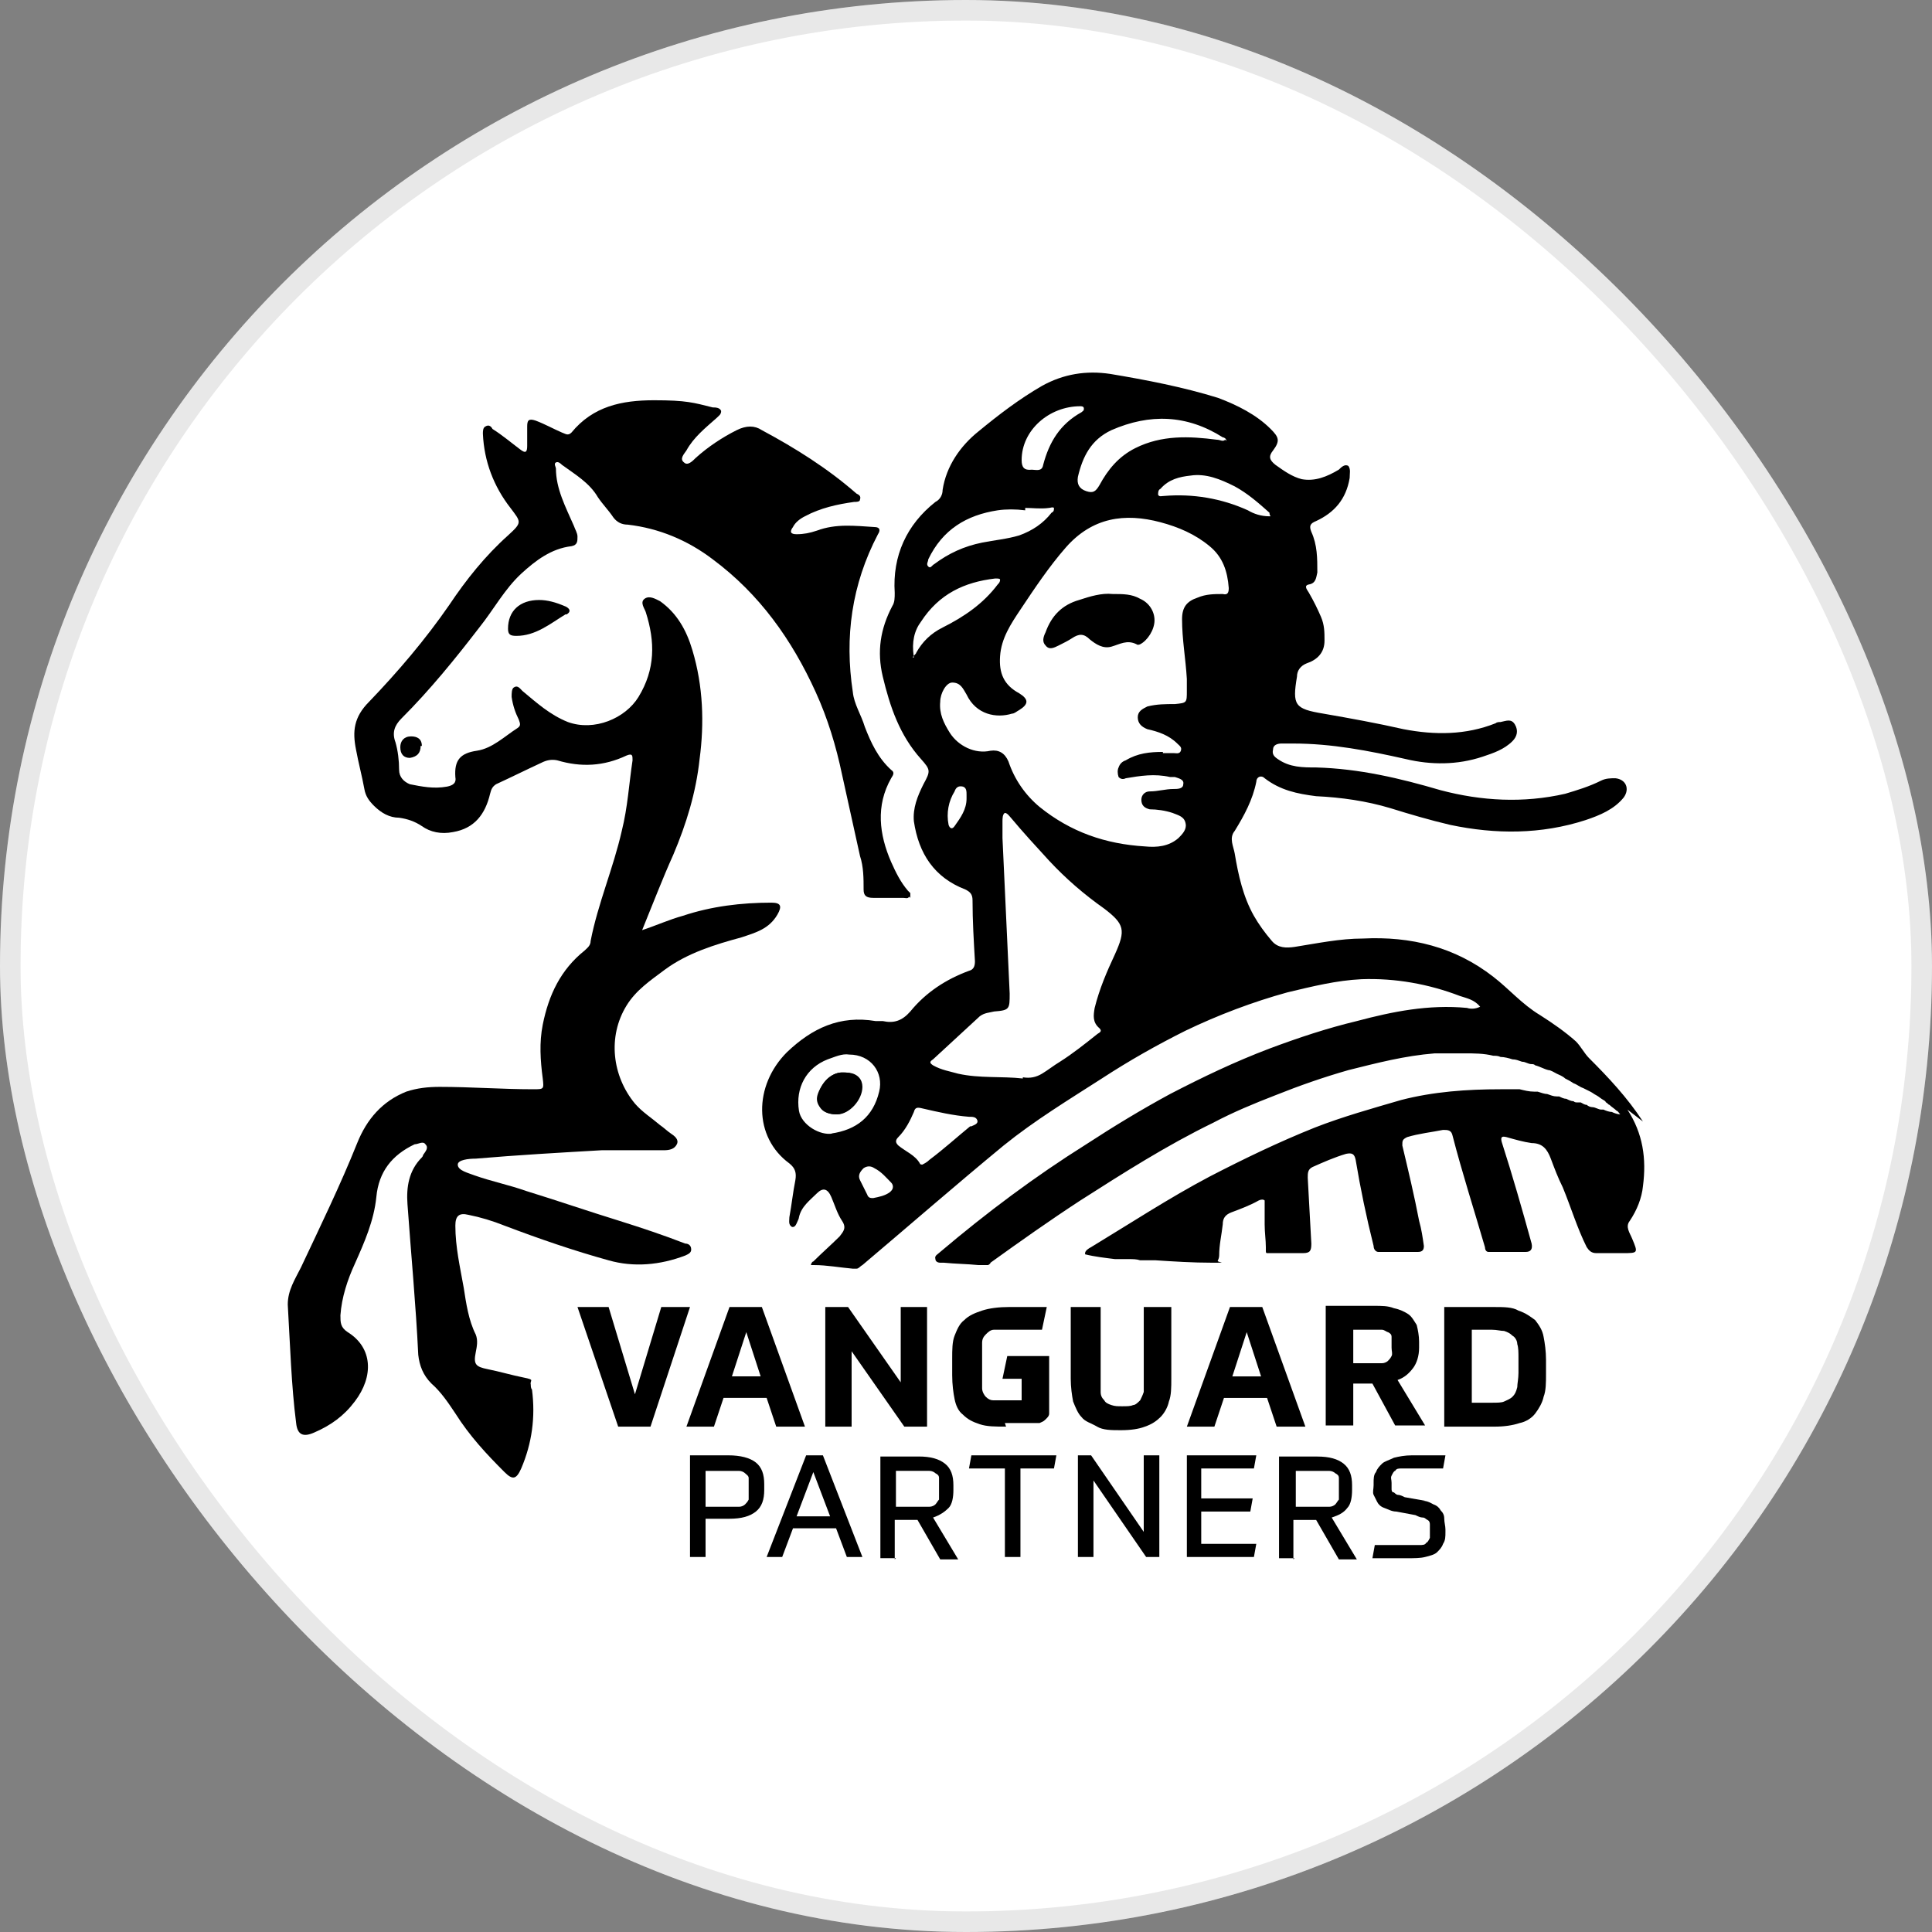 <svg width="94" height="94" viewBox="0 0 94 94" fill="none" xmlns="http://www.w3.org/2000/svg">
<rect x="0" y="0" width="94" height="94" fill="#808080" stroke="none"/>
<rect width="94" height="94" rx="47" fill="white"/>
<rect x="0.5" y="0.5" width="93" height="93" rx="46.5" stroke="#191918" stroke-opacity="0.1"/>
<path d="M44.232 43.627C44.173 43.743 44.057 43.685 43.94 43.685C43.474 43.685 43.008 43.685 42.484 43.685C42.135 43.685 42.018 43.569 42.018 43.278C42.018 42.754 42.018 42.172 41.843 41.648C41.552 40.309 41.261 39.029 40.97 37.69C40.678 36.294 40.271 34.955 39.688 33.675C38.523 31.114 36.95 28.902 34.679 27.214C33.456 26.283 32.058 25.701 30.543 25.526C30.252 25.526 30.019 25.41 29.844 25.177C29.611 24.828 29.32 24.537 29.087 24.188C28.679 23.489 27.98 23.082 27.34 22.616C27.281 22.558 27.165 22.442 27.048 22.5C26.932 22.558 27.048 22.733 27.048 22.791C27.048 23.78 27.514 24.654 27.922 25.585C27.98 25.759 28.097 25.934 28.097 26.108C28.097 26.341 28.097 26.516 27.805 26.574C26.815 26.691 26.058 27.273 25.359 27.913C24.544 28.669 24.019 29.659 23.32 30.532C22.155 32.045 20.932 33.558 19.534 34.955C19.185 35.304 19.068 35.653 19.243 36.119C19.359 36.526 19.418 36.992 19.418 37.458C19.418 37.807 19.651 38.039 19.942 38.156C20.524 38.272 21.107 38.389 21.748 38.272C22.039 38.214 22.214 38.098 22.155 37.807C22.097 36.992 22.388 36.643 23.204 36.526C23.961 36.41 24.544 35.828 25.184 35.42C25.359 35.304 25.301 35.188 25.242 35.013C25.068 34.664 24.951 34.315 24.893 33.907C24.893 33.733 24.893 33.5 25.009 33.442C25.184 33.325 25.301 33.5 25.417 33.616C26.116 34.198 26.757 34.78 27.631 35.13C28.912 35.595 30.427 34.955 31.067 33.907C31.883 32.569 31.883 31.23 31.417 29.775C31.359 29.601 31.126 29.309 31.359 29.135C31.592 28.96 31.883 29.135 32.116 29.251C32.931 29.833 33.397 30.648 33.689 31.637C34.213 33.383 34.271 35.188 34.038 36.934C33.863 38.563 33.397 40.077 32.757 41.59C32.232 42.754 31.766 43.976 31.242 45.256C31.941 45.024 32.582 44.733 33.223 44.558C34.621 44.092 36.077 43.918 37.533 43.918C37.999 43.918 38.057 44.092 37.824 44.5C37.416 45.198 36.776 45.373 36.077 45.606C34.795 45.955 33.456 46.362 32.349 47.177C31.65 47.701 30.951 48.166 30.485 48.923C29.553 50.436 29.786 52.357 30.893 53.695C31.242 54.103 31.708 54.394 32.116 54.743C32.291 54.859 32.465 55.034 32.64 55.15C32.815 55.267 33.048 55.441 32.931 55.674C32.815 55.907 32.582 55.965 32.291 55.965C31.3 55.965 30.252 55.965 29.262 55.965C27.223 56.082 25.184 56.198 23.146 56.373C22.796 56.373 22.272 56.431 22.272 56.664C22.272 56.955 22.796 57.071 23.087 57.187C23.903 57.478 24.776 57.653 25.592 57.944C27.107 58.41 28.621 58.933 30.135 59.399C31.242 59.748 32.291 60.097 33.339 60.505C33.456 60.505 33.63 60.563 33.63 60.796C33.63 60.971 33.456 61.029 33.339 61.087C32.116 61.553 30.834 61.669 29.611 61.32C27.922 60.854 26.233 60.272 24.544 59.632C23.961 59.399 23.378 59.224 22.796 59.108C22.33 58.992 22.155 59.166 22.155 59.632C22.155 60.679 22.388 61.669 22.563 62.658C22.68 63.415 22.796 64.23 23.146 64.928C23.262 65.219 23.204 65.51 23.146 65.801C23.029 66.383 23.146 66.499 23.728 66.616C24.311 66.732 24.893 66.907 25.476 67.023C26.058 67.14 25.767 67.14 25.825 67.373C25.825 67.431 25.825 67.547 25.883 67.605C26.058 68.944 25.883 70.224 25.359 71.447C25.126 71.97 24.951 72.028 24.544 71.621C23.67 70.748 22.854 69.875 22.155 68.769C21.806 68.246 21.456 67.722 20.99 67.314C20.583 66.907 20.408 66.441 20.35 65.918C20.233 63.473 20 61.029 19.825 58.584C19.767 57.769 19.884 56.955 20.524 56.314C20.524 56.314 20.583 56.256 20.583 56.198C20.699 56.023 20.874 55.849 20.699 55.674C20.583 55.5 20.35 55.674 20.175 55.674C19.068 56.198 18.427 57.013 18.311 58.235C18.194 59.399 17.728 60.447 17.262 61.494C16.913 62.251 16.622 63.124 16.563 63.997C16.563 64.346 16.563 64.579 16.913 64.812C18.136 65.568 18.194 66.965 17.262 68.187C16.738 68.886 16.097 69.351 15.282 69.701C14.758 69.933 14.466 69.817 14.408 69.235C14.175 67.431 14.117 65.452 14.001 63.473C14.001 62.775 14.35 62.251 14.641 61.669C15.573 59.69 16.563 57.653 17.379 55.616C17.845 54.452 18.602 53.579 19.767 53.113C20.291 52.939 20.816 52.881 21.398 52.881C22.913 52.881 24.427 52.997 25.942 52.997C26.466 52.997 26.466 52.997 26.407 52.473C26.291 51.6 26.233 50.727 26.407 49.854C26.699 48.399 27.281 47.177 28.446 46.246C28.563 46.129 28.737 46.013 28.737 45.78C29.087 43.976 29.844 42.23 30.252 40.426C30.543 39.262 30.601 38.156 30.776 36.992C30.776 36.759 30.776 36.643 30.485 36.759C29.378 37.283 28.271 37.341 27.107 36.992C26.815 36.934 26.582 36.992 26.349 37.108C25.592 37.458 24.893 37.807 24.136 38.156C23.961 38.272 23.903 38.389 23.845 38.621C23.611 39.611 23.087 40.309 22.039 40.484C21.456 40.6 20.932 40.484 20.524 40.193C20.175 39.96 19.825 39.844 19.418 39.785C18.952 39.785 18.544 39.553 18.194 39.203C17.961 38.971 17.787 38.738 17.728 38.389C17.612 37.748 17.437 37.108 17.321 36.468C17.146 35.595 17.204 34.897 17.961 34.14C19.359 32.685 20.699 31.114 21.864 29.426C22.68 28.204 23.611 27.04 24.718 26.05C25.417 25.41 25.359 25.41 24.835 24.712C24.019 23.664 23.553 22.442 23.495 21.103C23.495 20.987 23.495 20.812 23.611 20.754C23.786 20.638 23.903 20.754 23.961 20.87C24.427 21.161 24.835 21.511 25.301 21.86C25.592 22.093 25.65 21.976 25.65 21.685C25.65 21.394 25.65 21.045 25.65 20.754C25.65 20.463 25.709 20.347 26.058 20.463C26.524 20.638 26.932 20.87 27.34 21.045C27.514 21.103 27.631 21.22 27.805 21.045C28.854 19.765 30.252 19.474 31.825 19.474C33.397 19.474 33.747 19.59 34.679 19.823C34.795 19.823 35.028 19.823 35.087 19.997C35.087 20.172 34.97 20.23 34.854 20.347C34.329 20.812 33.747 21.278 33.397 21.918C33.281 22.093 33.048 22.325 33.281 22.5C33.456 22.675 33.689 22.442 33.863 22.267C34.446 21.743 35.145 21.278 35.844 20.929C36.31 20.696 36.718 20.696 37.067 20.929C38.698 21.802 40.271 22.791 41.669 24.013C41.785 24.072 41.902 24.13 41.843 24.304C41.843 24.421 41.669 24.421 41.552 24.421C40.737 24.537 39.921 24.712 39.164 25.119C38.931 25.235 38.698 25.41 38.581 25.643C38.407 25.876 38.465 25.992 38.756 25.992C39.106 25.992 39.397 25.934 39.746 25.817C40.678 25.468 41.61 25.585 42.542 25.643C42.834 25.643 42.834 25.817 42.717 25.992C41.436 28.436 41.086 30.997 41.494 33.675C41.552 34.257 41.902 34.78 42.076 35.362C42.368 36.119 42.717 36.876 43.358 37.458C43.533 37.574 43.474 37.69 43.358 37.865C42.601 39.203 42.775 40.6 43.358 41.939C43.591 42.463 43.824 42.928 44.173 43.336C44.173 43.336 44.232 43.394 44.29 43.452C44.29 43.51 44.29 43.569 44.29 43.685L44.232 43.627Z" fill="black"/>
<path d="M27.513 29.891C26.756 30.356 26.057 30.938 25.125 30.938C24.834 30.938 24.717 30.88 24.717 30.589C24.717 29.716 25.3 29.192 26.232 29.192C26.64 29.192 27.047 29.309 27.455 29.483C27.63 29.541 27.863 29.716 27.572 29.891H27.513Z" fill="black"/>
<path d="M20.466 36.293C20.466 36.643 20.292 36.817 19.942 36.875C19.651 36.875 19.476 36.701 19.476 36.352C19.476 36.061 19.651 35.828 20 35.828C20.292 35.828 20.525 35.944 20.525 36.293H20.466Z" fill="black"/>
<path d="M41.901 52.879C41.901 53.52 41.26 54.218 40.678 54.218C40.153 54.218 39.746 53.869 39.746 53.461C39.746 53.054 40.328 52.123 41.027 52.181C41.551 52.181 41.843 52.414 41.843 52.879H41.901Z" fill="white"/>
<path d="M50.697 18.775C51.745 18.193 52.852 18.018 54.017 18.193C55.764 18.484 57.57 18.833 59.259 19.357C60.191 19.706 61.123 20.172 61.822 20.87C62.23 21.277 62.288 21.452 61.939 21.918C61.706 22.209 61.764 22.383 62.055 22.616C62.463 22.907 62.871 23.198 63.337 23.314C63.977 23.43 64.56 23.198 65.142 22.849C65.259 22.733 65.433 22.558 65.608 22.674C65.725 22.849 65.667 23.024 65.667 23.256C65.492 24.304 64.909 24.944 64.036 25.351C63.745 25.468 63.686 25.585 63.802 25.876C64.094 26.516 64.094 27.156 64.094 27.854C64.036 28.087 64.036 28.378 63.686 28.436C63.395 28.494 63.628 28.727 63.686 28.843C63.919 29.251 64.094 29.6 64.269 30.007C64.444 30.415 64.443 30.764 64.443 31.172C64.443 31.753 64.094 32.102 63.57 32.277C63.279 32.393 63.104 32.627 63.104 32.917C62.871 34.314 62.987 34.489 64.385 34.721C65.725 34.954 67.006 35.187 68.288 35.478C69.802 35.769 71.317 35.769 72.773 35.187C72.831 35.129 72.948 35.13 73.006 35.13C73.297 35.071 73.53 34.955 73.705 35.246C73.879 35.537 73.821 35.827 73.588 36.06C73.181 36.468 72.657 36.642 72.132 36.817C70.909 37.224 69.627 37.224 68.404 36.933C66.598 36.526 64.793 36.176 62.929 36.176H62.346C62.172 36.176 61.939 36.235 61.939 36.467C61.881 36.7 61.997 36.817 62.172 36.933C62.754 37.341 63.395 37.34 64.036 37.34C66.133 37.399 68.113 37.865 70.093 38.447C72.074 38.971 74.112 39.086 76.151 38.621C76.734 38.446 77.317 38.272 77.899 37.981C78.132 37.865 78.365 37.865 78.598 37.865C79.122 37.923 79.296 38.388 79.005 38.795C78.54 39.377 77.84 39.669 77.141 39.902C74.986 40.6 72.772 40.6 70.559 40.134C69.569 39.902 68.579 39.611 67.647 39.32C66.482 38.971 65.259 38.796 64.036 38.738C63.104 38.621 62.288 38.447 61.531 37.865C61.356 37.69 61.124 37.807 61.124 38.04C60.949 38.913 60.541 39.669 60.075 40.425C59.784 40.775 60.017 41.182 60.075 41.531C60.249 42.578 60.482 43.626 61.006 44.557C61.239 44.965 61.531 45.373 61.88 45.78C62.172 46.129 62.579 46.129 62.987 46.071C64.094 45.896 65.201 45.664 66.307 45.664C68.637 45.547 70.793 46.071 72.657 47.526C73.414 48.108 74.055 48.864 74.928 49.388C75.569 49.796 76.151 50.203 76.675 50.669C76.908 50.901 77.083 51.25 77.316 51.483C78.248 52.414 79.18 53.404 79.937 54.568L79.18 53.986C79.938 55.15 80.112 56.372 79.937 57.711C79.879 58.292 79.646 58.875 79.296 59.399C79.064 59.69 79.297 59.981 79.414 60.272C79.705 60.97 79.704 60.97 78.948 60.97H77.666C77.433 60.97 77.316 60.854 77.2 60.679C76.734 59.748 76.442 58.758 76.035 57.769C75.802 57.304 75.627 56.838 75.453 56.373C75.278 55.907 75.044 55.616 74.52 55.616C74.113 55.558 73.705 55.441 73.297 55.325C73.064 55.267 73.006 55.325 73.064 55.557C73.588 57.187 74.054 58.817 74.52 60.505C74.578 60.795 74.462 60.912 74.229 60.912H72.423C72.307 60.912 72.249 60.796 72.249 60.679C71.724 58.875 71.142 57.07 70.676 55.266C70.618 54.975 70.442 54.975 70.21 54.975C69.627 55.092 69.045 55.15 68.463 55.325C68.23 55.441 68.229 55.499 68.229 55.732C68.52 56.954 68.812 58.177 69.046 59.399C69.162 59.806 69.22 60.214 69.278 60.621C69.278 60.795 69.22 60.912 68.987 60.912H67.065C66.948 60.912 66.832 60.795 66.832 60.621C66.482 59.224 66.191 57.827 65.958 56.43C65.899 56.139 65.783 56.081 65.492 56.139C64.909 56.314 64.385 56.547 63.861 56.78C63.628 56.896 63.627 57.071 63.627 57.303C63.686 58.351 63.744 59.457 63.802 60.505C63.802 60.854 63.744 60.97 63.395 60.97H61.647C61.589 60.97 61.589 60.912 61.589 60.854V60.679C61.589 60.33 61.531 59.98 61.531 59.573V58.409C61.473 58.351 61.356 58.351 61.24 58.409C60.832 58.642 60.366 58.816 59.9 58.991C59.609 59.107 59.492 59.282 59.492 59.573C59.434 60.097 59.318 60.563 59.318 61.087C59.318 61.199 59.263 61.312 59.259 61.319C59.143 61.435 59.9 61.436 58.968 61.436C58.036 61.436 57.104 61.377 56.23 61.319H55.473C55.298 61.261 55.124 61.261 54.949 61.261H54.25C53.784 61.203 53.26 61.144 52.794 61.028V60.97C52.794 60.854 52.968 60.737 53.085 60.679C55.007 59.515 56.871 58.293 58.851 57.246C60.54 56.373 62.23 55.557 63.977 54.859C65.317 54.335 66.773 53.928 68.171 53.52C69.744 53.113 71.376 52.997 73.006 52.997H73.938C74.171 53.055 74.404 53.113 74.637 53.113H74.812C74.987 53.171 75.162 53.229 75.278 53.229C75.453 53.287 75.569 53.346 75.744 53.346H75.86C75.976 53.404 76.093 53.462 76.21 53.462C76.326 53.521 76.443 53.579 76.559 53.579C76.617 53.637 76.676 53.637 76.734 53.637H76.909C77.025 53.695 77.084 53.754 77.2 53.754C77.258 53.812 77.374 53.87 77.491 53.87C77.607 53.87 77.782 53.986 77.899 53.986H78.015C78.132 54.044 78.307 54.102 78.423 54.102C78.54 54.16 78.714 54.219 78.831 54.219C78.772 54.161 78.714 54.044 78.656 54.044C78.539 53.928 78.423 53.87 78.306 53.754C78.248 53.753 78.19 53.637 78.131 53.637C78.131 53.579 78.016 53.52 78.015 53.52C77.899 53.462 77.782 53.346 77.666 53.288C77.549 53.23 77.491 53.171 77.375 53.113C77.258 53.055 77.141 52.996 77.025 52.938C76.85 52.88 76.734 52.764 76.559 52.706C76.384 52.589 76.267 52.531 76.151 52.473C76.034 52.357 75.86 52.298 75.744 52.24C75.627 52.182 75.452 52.065 75.335 52.065C75.103 52.007 74.928 51.891 74.695 51.833C74.637 51.775 74.578 51.774 74.52 51.774C74.346 51.774 74.229 51.658 74.054 51.658C73.88 51.6 73.763 51.542 73.588 51.542C73.414 51.483 73.181 51.425 73.006 51.425C72.89 51.367 72.773 51.367 72.657 51.367C72.191 51.25 71.724 51.251 71.258 51.251H69.802C68.346 51.367 67.006 51.716 65.608 52.065C64.385 52.414 63.22 52.822 62.055 53.288C61.007 53.695 60.016 54.103 59.026 54.627C56.755 55.732 54.658 57.07 52.561 58.409C51.047 59.398 49.648 60.389 48.192 61.436C48.191 61.493 48.08 61.55 48.076 61.552H47.61C47.028 61.494 46.503 61.494 45.92 61.436H45.746C45.629 61.436 45.513 61.377 45.512 61.261C45.454 61.087 45.629 61.028 45.746 60.912C48.017 58.991 50.347 57.245 52.852 55.673C54.192 54.8 55.531 53.986 56.929 53.229C58.502 52.414 60.075 51.658 61.764 51.018C63.162 50.494 64.56 50.029 66.016 49.679C67.763 49.214 69.511 48.864 71.375 49.039C71.549 49.097 71.783 49.097 72.016 48.981C71.725 48.632 71.375 48.573 71.026 48.457C69.511 47.875 67.88 47.584 66.249 47.642C65.026 47.7 63.86 47.992 62.637 48.283C60.948 48.748 59.259 49.389 57.686 50.145C56.288 50.843 54.949 51.6 53.609 52.473C51.978 53.521 50.347 54.51 48.833 55.732C46.503 57.653 44.231 59.632 41.96 61.552C41.843 61.61 41.785 61.727 41.669 61.727H41.494C40.853 61.669 40.212 61.552 39.63 61.552H39.455C39.455 61.494 39.513 61.378 39.571 61.377C39.979 60.97 40.445 60.562 40.853 60.155C41.028 59.922 41.202 59.748 40.969 59.399C40.736 59.05 40.62 58.642 40.445 58.235C40.27 57.828 40.037 57.769 39.746 58.06C39.396 58.409 38.989 58.7 38.873 59.224C38.873 59.282 38.814 59.399 38.814 59.399C38.756 59.515 38.697 59.748 38.523 59.69C38.348 59.574 38.406 59.399 38.406 59.224C38.522 58.584 38.581 58.002 38.698 57.419C38.756 57.071 38.697 56.838 38.406 56.605C36.659 55.325 36.659 52.822 38.29 51.192C39.513 50.028 40.853 49.388 42.6 49.679H42.95C43.474 49.796 43.882 49.679 44.29 49.213C45.047 48.282 46.037 47.642 47.143 47.235C47.376 47.177 47.435 47.002 47.435 46.769C47.377 45.78 47.318 44.791 47.318 43.801C47.318 43.51 47.201 43.393 46.968 43.277C45.454 42.695 44.697 41.531 44.464 39.959C44.406 39.319 44.639 38.738 44.93 38.156C45.28 37.516 45.279 37.457 44.813 36.933C43.765 35.769 43.299 34.372 42.95 32.917C42.659 31.695 42.833 30.59 43.416 29.484C43.532 29.309 43.532 29.076 43.532 28.843C43.415 27.039 44.114 25.526 45.512 24.421C45.745 24.304 45.862 24.071 45.862 23.838C46.037 22.674 46.736 21.685 47.61 20.987C48.6 20.172 49.59 19.415 50.697 18.775ZM42.542 56.837C42.367 56.721 42.192 56.721 42.017 56.837C41.843 57.012 41.727 57.187 41.843 57.419C41.96 57.652 42.075 57.886 42.192 58.119C42.25 58.293 42.368 58.292 42.484 58.292C42.775 58.234 43.066 58.176 43.299 58.002L43.357 57.944C43.474 57.828 43.473 57.653 43.357 57.537C43.124 57.304 42.891 57.012 42.542 56.837ZM44.872 53.928C44.639 53.87 44.523 53.87 44.464 54.102C44.29 54.51 44.056 54.976 43.707 55.325C43.532 55.499 43.59 55.616 43.707 55.732C44.056 56.023 44.523 56.198 44.755 56.605C44.755 56.662 44.867 56.664 44.872 56.664C44.988 56.605 45.105 56.547 45.221 56.43C45.92 55.907 46.561 55.324 47.202 54.8H47.26C47.377 54.742 47.609 54.684 47.551 54.509C47.493 54.335 47.318 54.336 47.143 54.336C46.386 54.277 45.629 54.103 44.872 53.928ZM41.319 51.309C40.969 51.251 40.62 51.425 40.27 51.542C39.222 51.949 38.698 52.939 38.873 54.044C38.989 54.743 39.921 55.266 40.504 55.15H40.445C41.668 54.975 42.484 54.335 42.775 53.113C43.008 52.182 42.367 51.309 41.319 51.309ZM41.086 52.182H41.144L41.33 52.195C41.736 52.256 41.96 52.524 41.96 52.88C41.959 53.521 41.318 54.219 40.736 54.219C40.212 54.219 39.804 54.044 39.804 53.462C39.804 52.88 40.328 52.124 41.086 52.182ZM48.891 39.552C48.775 39.611 48.775 39.843 48.775 39.959V40.775C48.892 43.277 49.008 45.838 49.125 48.34C49.125 49.096 49.124 49.155 48.368 49.213C48.135 49.272 47.901 49.272 47.669 49.447C46.911 50.145 46.154 50.843 45.397 51.542C45.222 51.658 45.222 51.716 45.397 51.833C45.805 52.065 46.212 52.123 46.62 52.24C47.668 52.473 48.717 52.357 49.765 52.473V52.415C50.114 52.473 50.406 52.414 50.697 52.24C50.988 52.065 51.28 51.832 51.571 51.658C52.211 51.251 52.794 50.785 53.377 50.32C53.435 50.262 53.667 50.203 53.494 50.029C53.145 49.738 53.202 49.389 53.26 49.04C53.493 48.109 53.843 47.293 54.251 46.42C54.775 45.257 54.716 44.965 53.726 44.209C52.736 43.51 51.862 42.753 51.047 41.88C50.406 41.182 49.766 40.484 49.183 39.786C49.125 39.727 49.008 39.552 48.891 39.552ZM56.464 25.41C54.716 24.944 53.143 25.177 51.862 26.631C51.046 27.563 50.347 28.611 49.648 29.659C49.182 30.357 48.716 31.055 48.658 31.928C48.6 32.743 48.833 33.325 49.59 33.732C50.056 34.023 50.056 34.256 49.59 34.547C49.474 34.606 49.357 34.721 49.241 34.721C48.484 34.954 47.493 34.78 47.027 33.791C46.852 33.5 46.736 33.209 46.329 33.209C46.038 33.209 45.746 33.733 45.746 34.14C45.688 34.722 45.92 35.188 46.212 35.653C46.619 36.293 47.435 36.7 48.192 36.526C48.6 36.468 48.891 36.642 49.066 37.049C49.357 37.922 49.882 38.679 50.581 39.261C52.095 40.483 53.785 41.066 55.707 41.182C56.289 41.24 56.872 41.182 57.337 40.775C57.512 40.6 57.745 40.367 57.687 40.076C57.629 39.727 57.337 39.669 57.047 39.552C56.697 39.436 56.288 39.377 55.939 39.377C55.706 39.319 55.532 39.203 55.532 38.912C55.532 38.679 55.706 38.505 55.939 38.505C56.347 38.505 56.696 38.388 57.104 38.388C57.279 38.388 57.57 38.388 57.57 38.156C57.628 37.923 57.337 37.864 57.163 37.806H56.929C56.172 37.632 55.473 37.748 54.774 37.865C54.658 37.923 54.541 37.922 54.424 37.806C54.366 37.632 54.366 37.457 54.424 37.34C54.483 37.166 54.599 37.05 54.774 36.992C55.356 36.643 55.939 36.585 56.58 36.584V36.642H57.104C57.221 36.642 57.395 36.7 57.454 36.526C57.512 36.351 57.395 36.293 57.279 36.176C56.871 35.769 56.347 35.594 55.823 35.478C55.532 35.362 55.357 35.187 55.357 34.896C55.357 34.605 55.59 34.489 55.823 34.373C56.289 34.256 56.697 34.256 57.163 34.256C57.745 34.198 57.745 34.198 57.745 33.616V33.034C57.687 32.044 57.512 31.113 57.512 30.124C57.512 29.542 57.745 29.251 58.269 29.077C58.677 28.902 59.085 28.902 59.493 28.902C59.725 28.96 59.784 28.843 59.784 28.611C59.725 27.796 59.493 27.098 58.852 26.574C58.153 25.992 57.337 25.642 56.464 25.41ZM46.852 38.272C46.619 38.214 46.503 38.331 46.445 38.505C46.154 38.971 46.036 39.553 46.153 40.134C46.211 40.309 46.328 40.367 46.445 40.193C46.736 39.786 47.027 39.378 47.027 38.854V38.679C47.027 38.505 47.027 38.33 46.852 38.272ZM44.406 31.987H44.464C44.46 31.963 44.458 31.938 44.455 31.914C44.437 31.935 44.419 31.96 44.406 31.987ZM48.425 28.146C46.911 28.321 45.688 28.902 44.814 30.241C44.477 30.69 44.358 31.248 44.455 31.914C44.512 31.844 44.58 31.799 44.581 31.755C44.872 31.231 45.279 30.823 45.862 30.532C46.91 30.008 47.843 29.368 48.542 28.437C48.6 28.379 48.658 28.32 48.658 28.204C48.657 28.146 48.542 28.146 48.425 28.146ZM51.28 24.712C51.222 24.653 51.105 24.712 51.047 24.712C50.639 24.77 50.231 24.712 49.881 24.712V24.829C49.416 24.77 48.949 24.77 48.542 24.829C47.027 25.061 45.863 25.76 45.164 27.214C45.163 27.331 45.047 27.448 45.164 27.564C45.28 27.679 45.339 27.505 45.455 27.447C46.154 26.923 46.911 26.575 47.785 26.4C48.367 26.284 49.008 26.225 49.59 26.05C50.231 25.818 50.755 25.468 51.163 24.945C51.279 24.887 51.28 24.828 51.28 24.712ZM60.075 23.665C59.376 23.315 58.677 23.024 57.919 23.14C57.395 23.198 56.871 23.315 56.464 23.781C56.347 23.839 56.347 23.956 56.347 24.072C56.406 24.187 56.522 24.13 56.638 24.13C58.036 24.013 59.434 24.247 60.715 24.829C61.007 25.003 61.357 25.12 61.764 25.12H61.822C61.766 25.064 61.764 24.955 61.764 24.945C61.24 24.479 60.715 24.014 60.075 23.665ZM59.493 21.278C57.745 20.172 55.94 20.114 54.076 20.928C53.086 21.394 52.678 22.209 52.445 23.199C52.387 23.548 52.503 23.781 52.852 23.897C53.201 24.013 53.318 23.896 53.493 23.606C53.901 22.849 54.425 22.209 55.241 21.801C56.522 21.161 57.862 21.22 59.202 21.394C59.376 21.394 59.493 21.51 59.609 21.394L59.668 21.453C59.668 21.337 59.551 21.278 59.493 21.278ZM52.561 19.765C51.047 19.765 49.707 20.929 49.707 22.384C49.707 22.725 49.818 22.898 50.203 22.852C50.43 22.86 50.7 22.951 50.755 22.617C51.047 21.511 51.571 20.638 52.62 20.056C52.678 19.998 52.736 19.997 52.736 19.881C52.736 19.765 52.619 19.765 52.561 19.765Z" fill="black"/>
<path d="M54.133 28.901C54.658 28.901 55.065 28.901 55.473 29.134C55.881 29.309 56.172 29.716 56.172 30.182C56.172 30.647 55.823 31.171 55.473 31.346C55.473 31.346 55.357 31.404 55.298 31.346C54.832 31.113 54.483 31.346 54.075 31.462C53.667 31.578 53.318 31.346 53.027 31.113C52.736 30.822 52.502 30.822 52.153 31.055C51.978 31.171 51.745 31.288 51.512 31.404C51.279 31.52 51.046 31.637 50.871 31.404C50.697 31.229 50.755 30.997 50.871 30.764C51.163 29.949 51.687 29.425 52.502 29.192C53.027 29.018 53.609 28.843 54.133 28.901Z" fill="black"/>
<path d="M41.901 52.879C41.901 53.52 41.26 54.218 40.678 54.218C40.153 54.218 39.746 53.869 39.746 53.461C39.746 53.054 40.328 52.123 41.027 52.181C41.551 52.181 41.843 52.414 41.843 52.879H41.901Z" fill="black"/>
<path d="M29.611 63.591L30.893 67.839L32.174 63.591H33.572L31.65 69.411H30.077L28.097 63.591H29.553H29.611Z" fill="black"/>
<path d="M37.3 68.014H35.203L34.737 69.411H33.398L35.494 63.591H37.067L39.164 69.411H37.766L37.3 68.014ZM35.553 66.966H37.009L36.31 64.813L35.611 66.966H35.553Z" fill="black"/>
<path d="M41.261 63.591L43.824 67.257V63.591H45.105V69.411H43.998L41.435 65.744V69.411H40.154V63.591H41.261Z" fill="black"/>
<path d="M48.949 69.411C48.425 69.411 48.017 69.411 47.668 69.294C47.318 69.178 47.085 69.061 46.852 68.829C46.619 68.654 46.503 68.363 46.445 68.072C46.386 67.781 46.328 67.374 46.328 66.908V66.093C46.328 65.686 46.328 65.278 46.445 64.987C46.561 64.697 46.678 64.406 46.911 64.231C47.144 63.998 47.435 63.882 47.784 63.765C48.134 63.649 48.6 63.591 49.124 63.591H50.056C50.172 63.591 50.347 63.591 50.464 63.591C50.639 63.591 50.755 63.591 50.93 63.591L50.697 64.697C50.464 64.697 50.231 64.697 50.056 64.697C49.881 64.697 49.707 64.697 49.59 64.697H49.008C48.716 64.697 48.542 64.697 48.367 64.697C48.192 64.697 48.076 64.813 47.959 64.929C47.843 65.046 47.784 65.162 47.784 65.337C47.784 65.511 47.784 65.744 47.784 66.035V66.792C47.784 67.083 47.784 67.316 47.784 67.548C47.784 67.723 47.901 67.897 47.959 67.956C48.076 68.072 48.192 68.13 48.309 68.13C48.483 68.13 48.658 68.13 48.891 68.13H49.707V67.083H48.775L49.008 65.977H51.046V68.421C51.046 68.538 51.046 68.712 51.046 68.77C51.046 68.887 50.988 68.945 50.871 69.061C50.755 69.178 50.697 69.178 50.58 69.236C50.464 69.236 50.289 69.236 50.114 69.236H48.891L48.949 69.411Z" fill="black"/>
<path d="M52.212 63.591H53.552V67.083C53.552 67.316 53.552 67.548 53.552 67.723C53.552 67.897 53.61 68.014 53.727 68.13C53.785 68.247 53.901 68.305 54.076 68.363C54.251 68.421 54.367 68.421 54.6 68.421C54.833 68.421 55.008 68.421 55.125 68.363C55.241 68.363 55.358 68.247 55.474 68.13C55.532 68.014 55.591 67.897 55.649 67.723C55.649 67.548 55.649 67.316 55.649 67.083V63.591H56.989V67.083C56.989 67.49 56.989 67.897 56.872 68.189C56.814 68.48 56.639 68.77 56.464 68.945C56.29 69.12 56.057 69.294 55.707 69.411C55.416 69.527 55.008 69.585 54.542 69.585C54.076 69.585 53.668 69.585 53.377 69.411C53.086 69.236 52.795 69.178 52.62 68.945C52.445 68.77 52.329 68.48 52.212 68.189C52.154 67.897 52.096 67.49 52.096 67.083V63.591H52.212Z" fill="black"/>
<path d="M61.648 68.015H59.551L59.085 69.412H57.746L59.843 63.592H61.415L63.512 69.412H62.114L61.648 68.015ZM59.901 66.968H61.357L60.658 64.814L59.959 66.968H59.901Z" fill="black"/>
<path d="M69.045 65.571C69.045 65.978 68.929 66.327 68.754 66.56C68.579 66.793 68.346 67.026 67.997 67.142L69.337 69.354H67.88L66.774 67.317H65.842V69.354H64.502V63.534H66.832C67.24 63.534 67.531 63.534 67.822 63.65C68.113 63.708 68.346 63.825 68.521 63.941C68.696 64.057 68.812 64.29 68.929 64.465C68.987 64.698 69.045 64.989 69.045 65.28V65.512V65.571ZM67.706 65.454C67.706 65.28 67.706 65.163 67.706 65.047C67.706 64.93 67.647 64.872 67.531 64.814C67.473 64.814 67.356 64.698 67.24 64.698C67.123 64.698 66.948 64.698 66.832 64.698H65.842V66.327H66.832C67.007 66.327 67.123 66.327 67.24 66.327C67.356 66.327 67.473 66.269 67.531 66.211C67.589 66.153 67.647 66.094 67.706 65.978C67.764 65.862 67.706 65.745 67.706 65.571V65.454Z" fill="black"/>
<path d="M70.269 63.592H72.657C73.181 63.592 73.589 63.592 73.88 63.767C74.23 63.883 74.463 64.058 74.696 64.232C74.871 64.465 75.045 64.698 75.104 65.047C75.162 65.338 75.22 65.745 75.22 66.153V66.851C75.22 67.258 75.22 67.666 75.104 67.957C75.045 68.248 74.871 68.539 74.696 68.772C74.521 69.004 74.23 69.179 73.939 69.237C73.589 69.354 73.181 69.412 72.716 69.412H70.269V63.592ZM71.609 68.248H72.599C72.832 68.248 73.065 68.248 73.181 68.19C73.298 68.132 73.473 68.073 73.589 67.957C73.706 67.841 73.764 67.724 73.822 67.491C73.822 67.317 73.88 67.084 73.88 66.793V66.094C73.88 65.803 73.88 65.571 73.822 65.396C73.822 65.222 73.706 65.047 73.589 64.989C73.473 64.872 73.356 64.814 73.181 64.756C73.007 64.756 72.832 64.698 72.599 64.698H71.609V68.248Z" fill="black"/>
<path d="M34.329 73.835V75.755H33.572V70.808H35.436C36.018 70.808 36.484 70.925 36.776 71.157C37.067 71.39 37.183 71.74 37.183 72.205V72.496C37.183 72.962 37.067 73.311 36.776 73.544C36.484 73.776 36.077 73.893 35.494 73.893H34.329V73.835ZM36.426 72.322C36.426 72.147 36.426 72.031 36.426 71.914C36.426 71.798 36.309 71.74 36.251 71.681C36.193 71.623 36.077 71.565 35.96 71.565C35.843 71.565 35.669 71.565 35.494 71.565H34.329V73.311H35.494C35.669 73.311 35.843 73.311 35.96 73.311C36.077 73.311 36.193 73.253 36.251 73.195C36.309 73.136 36.368 73.078 36.426 72.962C36.426 72.845 36.426 72.729 36.426 72.554V72.322Z" fill="black"/>
<path d="M40.62 74.359H38.582L38.057 75.755H37.3L39.222 70.808H40.038L41.96 75.755H41.203L40.679 74.359H40.62ZM38.815 73.776H40.388L39.572 71.623L38.757 73.776H38.815Z" fill="black"/>
<path d="M43.591 75.812H42.834V70.865H44.698C45.28 70.865 45.688 70.982 45.979 71.215C46.271 71.447 46.387 71.797 46.387 72.262V72.495C46.387 72.844 46.329 73.193 46.154 73.368C45.979 73.543 45.746 73.717 45.397 73.834L46.62 75.871H45.746L44.64 73.95H43.533V75.871L43.591 75.812ZM45.688 72.32C45.688 72.146 45.688 71.971 45.688 71.913C45.688 71.797 45.63 71.738 45.513 71.68C45.455 71.622 45.339 71.564 45.222 71.564C45.106 71.564 44.931 71.564 44.756 71.564H43.591V73.31H44.756C44.931 73.31 45.106 73.31 45.222 73.31C45.339 73.31 45.455 73.252 45.513 73.193C45.572 73.135 45.63 73.019 45.688 72.961C45.688 72.844 45.688 72.728 45.688 72.553V72.32Z" fill="black"/>
<path d="M51.397 70.808L51.28 71.448H49.649V75.755H48.892V71.448H47.145L47.261 70.808H51.397Z" fill="black"/>
<path d="M53.086 70.808L55.648 74.533V70.808H56.406V75.755H55.765L53.202 72.031V75.755H52.445V70.808H53.086Z" fill="black"/>
<path d="M61.124 70.808L61.008 71.448H58.445V72.903H60.949L60.833 73.544H58.445V75.115H61.124L61.008 75.755H57.746V70.808H61.182H61.124Z" fill="black"/>
<path d="M62.988 75.814H62.23V70.867H64.094C64.677 70.867 65.085 70.983 65.376 71.216C65.667 71.449 65.784 71.798 65.784 72.263V72.496C65.784 72.846 65.725 73.195 65.551 73.369C65.376 73.602 65.143 73.719 64.793 73.835L66.017 75.872H65.143L64.036 73.951H62.929V75.872L62.988 75.814ZM65.143 72.322C65.143 72.147 65.143 71.972 65.143 71.914C65.143 71.798 65.085 71.74 64.968 71.681C64.91 71.623 64.793 71.565 64.677 71.565C64.56 71.565 64.386 71.565 64.211 71.565H63.046V73.311H64.211C64.386 73.311 64.56 73.311 64.677 73.311C64.793 73.311 64.91 73.253 64.968 73.195C65.026 73.136 65.085 73.02 65.143 72.962C65.143 72.846 65.143 72.729 65.143 72.555V72.322Z" fill="black"/>
<path d="M69.22 73.02C69.453 73.02 69.628 73.136 69.745 73.195C69.919 73.253 70.036 73.369 70.094 73.486C70.211 73.602 70.269 73.718 70.269 73.893C70.269 74.067 70.327 74.242 70.327 74.417V74.533C70.327 74.766 70.327 74.941 70.211 75.115C70.152 75.29 70.036 75.406 69.919 75.522C69.803 75.639 69.57 75.697 69.337 75.755C69.104 75.814 68.813 75.814 68.463 75.814H67.822C67.531 75.814 67.182 75.814 66.774 75.814L66.89 75.173C67.065 75.173 67.24 75.173 67.356 75.173C67.473 75.173 67.648 75.173 67.764 75.173H68.463C68.696 75.173 68.871 75.173 69.046 75.173C69.22 75.173 69.337 75.173 69.395 75.057C69.453 75.057 69.512 74.941 69.57 74.824C69.57 74.708 69.57 74.591 69.57 74.475C69.57 74.359 69.57 74.242 69.57 74.184C69.57 74.126 69.57 74.009 69.453 73.951C69.337 73.893 69.337 73.835 69.22 73.835C69.104 73.835 68.987 73.776 68.871 73.718L67.939 73.544C67.706 73.544 67.531 73.427 67.356 73.369C67.182 73.311 67.065 73.195 67.007 73.078C66.949 72.962 66.89 72.845 66.832 72.729C66.774 72.612 66.832 72.438 66.832 72.263V72.147C66.832 71.972 66.832 71.74 66.949 71.623C67.007 71.448 67.123 71.332 67.24 71.216C67.356 71.099 67.589 71.041 67.822 70.925C68.055 70.867 68.347 70.808 68.696 70.808H69.395C69.512 70.808 69.628 70.808 69.803 70.808C69.919 70.808 70.094 70.808 70.327 70.808L70.211 71.448C69.861 71.448 69.57 71.448 69.337 71.448H68.696C68.463 71.448 68.347 71.448 68.172 71.448C68.055 71.448 67.939 71.448 67.881 71.565C67.822 71.565 67.764 71.681 67.706 71.798C67.648 71.914 67.706 71.972 67.706 72.147C67.706 72.322 67.706 72.38 67.706 72.438C67.706 72.496 67.706 72.612 67.822 72.612C67.822 72.612 67.939 72.729 67.997 72.729C68.114 72.729 68.23 72.787 68.347 72.845L69.337 73.02H69.22Z" fill="black"/>
</svg>
